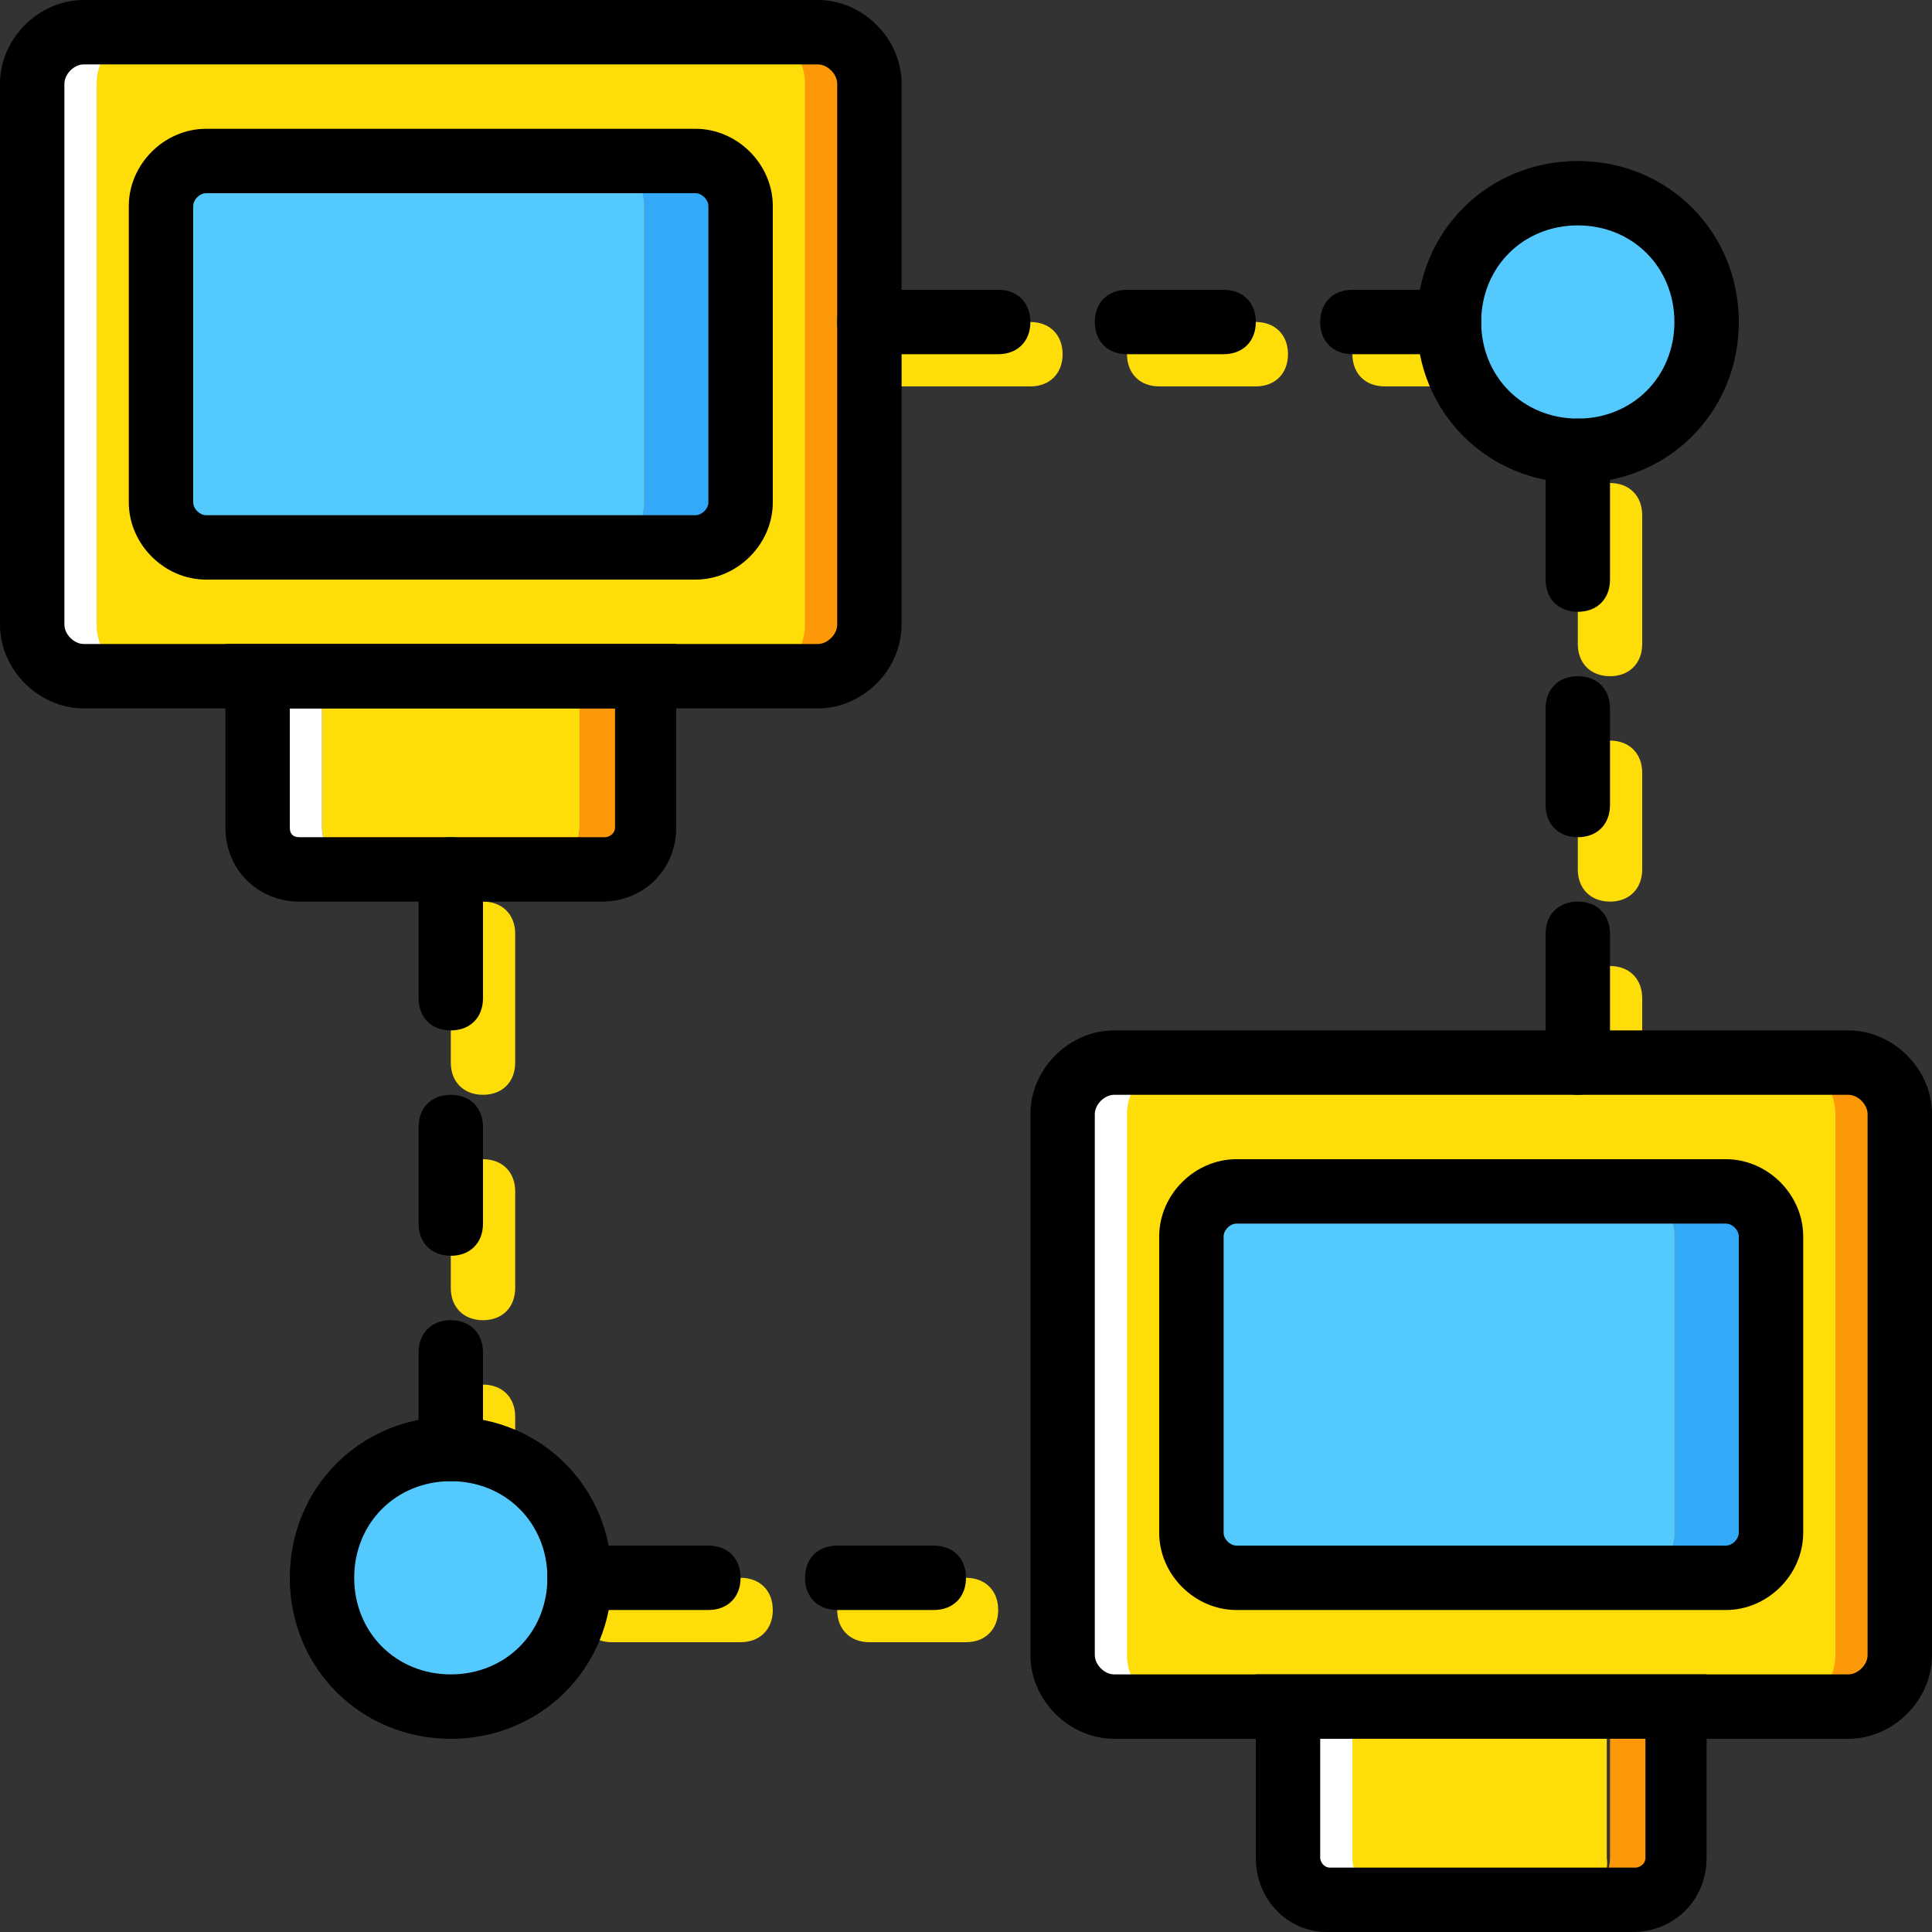<?xml version="1.0" encoding="iso-8859-1"?>
<!-- Uploaded to: SVG Repo, www.svgrepo.com, Generator: SVG Repo Mixer Tools -->
<svg height="800px" width="800px" version="1.1" id="Layer_1" xmlns="http://www.w3.org/2000/svg" xmlns:xlink="http://www.w3.org/1999/xlink" 
	 viewBox="0 0 512 512" xml:space="preserve">
<rect x="0" y="0" width="512" height="512" fill="#333333" stroke="none"/>
<g transform="translate(1 1)">
	<path style="fill:#FFDD09;" d="M255,434.2h-25.6c-5.12,0-8.533-3.413-8.533-8.533s3.413-8.533,8.533-8.533H255
		c5.12,0,8.533,3.413,8.533,8.533S260.12,434.2,255,434.2z M195.267,434.2h-34.133c-5.12,0-8.533-3.413-8.533-8.533
		s3.413-8.533,8.533-8.533h34.133c5.12,0,8.533,3.413,8.533,8.533S200.387,434.2,195.267,434.2z"/>
	<path style="fill:#FFFFFF;" d="M21.187,7.533c-7.68,0-13.653,5.973-13.653,13.653v143.36c0,7.68,5.973,13.653,13.653,13.653h25.6
		c-7.68,0-13.653-5.973-13.653-13.653V21.187c0-7.68,5.973-13.653,13.653-13.653"/>
	<path style="fill:#FD9808;" d="M190.147,7.533c7.68,0,13.653,5.973,13.653,13.653v143.36c0,7.68-5.973,13.653-13.653,13.653h25.6
		c7.68,0,13.653-5.973,13.653-13.653V21.187c0-7.68-5.973-13.653-13.653-13.653"/>
	<path style="fill:#FFDD09;" d="M141.507,229.4H94.573c-5.12,0-10.24-5.12-10.24-11.093V178.2H152.6v40.107
		C152.6,224.28,147.48,229.4,141.507,229.4"/>
	<path style="fill:#FFFFFF;" d="M84.333,218.307V178.2H67.267v40.107c0,5.973,5.12,11.093,11.093,11.093h17.067
		C89.453,229.4,84.333,224.28,84.333,218.307"/>
	<path style="fill:#FD9808;" d="M152.6,178.2v40.107c0,5.973-5.12,11.093-11.093,11.093h17.067c5.973,0,11.093-5.12,11.093-11.093
		V178.2H152.6z"/>
	<path style="fill:#FFDD09;" d="M198.68,178.2H38.253c-7.68,0-13.653-5.973-13.653-13.653V21.187c0-7.68,5.973-13.653,13.653-13.653
		H198.68c7.68,0,13.653,5.973,13.653,13.653v143.36C212.333,172.227,206.36,178.2,198.68,178.2"/>
	<path style="fill:#54C9FD;" d="M41.667,132.12V53.613c0-6.827,5.12-11.947,11.947-11.947H157.72c6.827,0,11.947,5.12,11.947,11.947
		v78.507c0,6.827-5.12,11.947-11.947,11.947H53.613C46.787,144.067,41.667,138.947,41.667,132.12"/>
	<path style="fill:#33A9F8;" d="M183.32,41.667h-25.6c6.827,0,11.947,5.12,11.947,11.947v78.507c0,6.827-5.12,11.947-11.947,11.947
		h25.6c6.827,0,11.947-5.12,11.947-11.947V53.613C195.267,46.787,190.147,41.667,183.32,41.667"/>
	<path style="fill:#FFFFFF;" d="M294.253,280.6c-7.68,0-13.653,5.973-13.653,13.653v143.36c0,7.68,5.973,13.653,13.653,13.653h25.6
		c-7.68,0-13.653-5.973-13.653-13.653v-143.36c0-7.68,5.973-13.653,13.653-13.653"/>
	<path style="fill:#FD9808;" d="M463.213,280.6c7.68,0,13.653,5.973,13.653,13.653v143.36c0,7.68-5.973,13.653-13.653,13.653h25.6
		c7.68,0,13.653-5.973,13.653-13.653v-143.36c0-7.68-5.973-13.653-13.653-13.653"/>
	<path style="fill:#FFDD09;" d="M414.573,502.467H367.64c-5.973,0-11.093-5.12-11.093-11.093v-40.107h68.267v40.107
		C425.667,497.347,420.547,502.467,414.573,502.467"/>
	<path style="fill:#FFFFFF;" d="M357.4,491.373v-40.107h-17.067v40.107c0,5.973,5.12,11.093,11.093,11.093h17.067
		C362.52,502.467,357.4,497.347,357.4,491.373"/>
	<path style="fill:#FD9808;" d="M425.667,451.267v40.107c0,5.973-5.12,11.093-11.093,11.093h17.067
		c5.973,0,11.093-5.12,11.093-11.093v-40.107H425.667z"/>
	<path style="fill:#FFDD09;" d="M471.747,451.267H311.32c-7.68,0-13.653-5.973-13.653-13.653v-143.36
		c0-7.68,5.973-13.653,13.653-13.653h160.427c7.68,0,13.653,5.973,13.653,13.653v143.36
		C485.4,445.293,479.427,451.267,471.747,451.267"/>
	<path style="fill:#54C9FD;" d="M314.733,405.187V326.68c0-6.827,5.12-11.947,11.947-11.947h104.107
		c6.827,0,11.947,5.12,11.947,11.947v78.507c0,6.827-5.12,11.947-11.947,11.947H326.68
		C319.853,417.133,314.733,412.013,314.733,405.187"/>
	<path style="fill:#33A9F8;" d="M456.387,314.733h-25.6c6.827,0,11.947,5.12,11.947,11.947v78.507
		c0,6.827-5.12,11.947-11.947,11.947h25.6c6.827,0,11.947-5.12,11.947-11.947V326.68
		C468.333,319.853,463.213,314.733,456.387,314.733"/>
	<g>
		<path style="fill:#FFDD09;" d="M127,408.6c-5.12,0-8.533-3.413-8.533-8.533v-25.6c0-5.12,3.413-8.533,8.533-8.533
			s8.533,3.413,8.533,8.533v25.6C135.533,405.187,132.12,408.6,127,408.6z M127,348.867c-5.12,0-8.533-3.413-8.533-8.533v-25.6
			c0-5.12,3.413-8.533,8.533-8.533s8.533,3.413,8.533,8.533v25.6C135.533,345.453,132.12,348.867,127,348.867z M127,289.133
			c-5.12,0-8.533-3.413-8.533-8.533v-34.133c0-5.12,3.413-8.533,8.533-8.533s8.533,3.413,8.533,8.533V280.6
			C135.533,285.72,132.12,289.133,127,289.133z"/>
		<path style="fill:#FFDD09;" d="M391.533,101.4h-25.6c-5.12,0-8.533-3.413-8.533-8.533s3.413-8.533,8.533-8.533h25.6
			c5.12,0,8.533,3.413,8.533,8.533S396.653,101.4,391.533,101.4z M331.8,101.4h-25.6c-5.12,0-8.533-3.413-8.533-8.533
			s3.413-8.533,8.533-8.533h25.6c5.12,0,8.533,3.413,8.533,8.533S336.92,101.4,331.8,101.4z M272.067,101.4h-34.133
			c-5.12,0-8.533-3.413-8.533-8.533s3.413-8.533,8.533-8.533h34.133c5.12,0,8.533,3.413,8.533,8.533S277.187,101.4,272.067,101.4z"
			/>
		<path style="fill:#FFDD09;" d="M425.667,306.2c-5.12,0-8.533-3.413-8.533-8.533v-34.133c0-5.12,3.413-8.533,8.533-8.533
			c5.12,0,8.533,3.413,8.533,8.533v34.133C434.2,302.787,430.787,306.2,425.667,306.2z M425.667,237.933
			c-5.12,0-8.533-3.413-8.533-8.533v-25.6c0-5.12,3.413-8.533,8.533-8.533c5.12,0,8.533,3.413,8.533,8.533v25.6
			C434.2,234.52,430.787,237.933,425.667,237.933z M425.667,178.2c-5.12,0-8.533-3.413-8.533-8.533v-34.133
			c0-5.12,3.413-8.533,8.533-8.533c5.12,0,8.533,3.413,8.533,8.533v34.133C434.2,174.787,430.787,178.2,425.667,178.2z"/>
	</g>
	<g>
		<path style="fill:#54C9FD;" d="M152.6,417.133c0,18.773-15.36,34.133-34.133,34.133s-34.133-15.36-34.133-34.133
			S99.693,383,118.467,383S152.6,398.36,152.6,417.133"/>
		<path style="fill:#54C9FD;" d="M417.133,118.467c18.773,0,34.133-15.36,34.133-34.133S435.907,50.2,417.133,50.2
			S383,65.56,383,84.333S398.36,118.467,417.133,118.467"/>
	</g>
	<path d="M215.747,186.733H21.187C9.24,186.733-1,176.493-1,164.547V21.187C-1,9.24,9.24-1,21.187-1h194.56
		c11.947,0,22.187,10.24,22.187,22.187v143.36C237.933,176.493,227.693,186.733,215.747,186.733z M21.187,16.067
		c-2.56,0-5.12,2.56-5.12,5.12v143.36c0,2.56,2.56,5.12,5.12,5.12h194.56c2.56,0,5.12-2.56,5.12-5.12V21.187
		c0-2.56-2.56-5.12-5.12-5.12H21.187z"/>
	<path d="M183.32,152.6H53.613c-11.093,0-20.48-9.387-20.48-20.48V53.613c0-11.093,9.387-20.48,20.48-20.48H183.32
		c11.093,0,20.48,9.387,20.48,20.48v78.507C203.8,143.213,194.413,152.6,183.32,152.6z M53.613,50.2
		c-1.707,0-3.413,1.707-3.413,3.413v78.507c0,1.707,1.707,3.413,3.413,3.413H183.32c1.707,0,3.413-1.707,3.413-3.413V53.613
		c0-1.707-1.707-3.413-3.413-3.413H53.613z"/>
	<path d="M456.387,425.667H326.68c-11.093,0-20.48-9.387-20.48-20.48V326.68c0-11.093,9.387-20.48,20.48-20.48h129.707
		c11.093,0,20.48,9.387,20.48,20.48v78.507C476.867,416.28,467.48,425.667,456.387,425.667z M326.68,323.267
		c-1.707,0-3.413,1.707-3.413,3.413v78.507c0,1.707,1.707,3.413,3.413,3.413h129.707c1.707,0,3.413-1.707,3.413-3.413V326.68
		c0-1.707-1.707-3.413-3.413-3.413H326.68z"/>
	<path d="M158.573,237.933H78.36c-11.093,0-19.627-8.533-19.627-19.627v-48.64H178.2v48.64
		C178.2,229.4,169.667,237.933,158.573,237.933z M75.8,186.733v31.573c0,1.707,0.853,2.56,2.56,2.56h81.067
		c0.853,0,2.56-0.853,2.56-2.56v-31.573H75.8z"/>
	<path d="M431.64,511h-81.067c-10.24,0-18.773-8.533-18.773-19.627v-48.64h119.467v48.64C451.267,502.467,442.733,511,431.64,511z
		 M348.867,459.8v31.573c0,0.853,0.853,2.56,2.56,2.56h81.067c0.853,0,2.56-0.853,2.56-2.56V459.8H348.867z"/>
	<path d="M488.813,459.8h-194.56c-11.947,0-22.187-10.24-22.187-22.187v-143.36c0-11.947,10.24-22.187,22.187-22.187h194.56
		c11.947,0,22.187,10.24,22.187,22.187v143.36C511,449.56,500.76,459.8,488.813,459.8z M294.253,289.133
		c-2.56,0-5.12,2.56-5.12,5.12v143.36c0,2.56,2.56,5.12,5.12,5.12h194.56c2.56,0,5.12-2.56,5.12-5.12v-143.36
		c0-2.56-2.56-5.12-5.12-5.12H294.253z"/>
	<path d="M118.467,459.8c-23.893,0-42.667-18.773-42.667-42.667c0-23.893,18.773-42.667,42.667-42.667s42.667,18.773,42.667,42.667
		C161.133,441.027,142.36,459.8,118.467,459.8z M118.467,391.533c-14.507,0-25.6,11.093-25.6,25.6c0,14.507,11.093,25.6,25.6,25.6
		s25.6-11.093,25.6-25.6C144.067,402.627,132.973,391.533,118.467,391.533z"/>
	<path d="M118.467,391.533c-5.12,0-8.533-3.413-8.533-8.533v-25.6c0-5.12,3.413-8.533,8.533-8.533S127,352.28,127,357.4V383
		C127,388.12,123.587,391.533,118.467,391.533z M118.467,331.8c-5.12,0-8.533-3.413-8.533-8.533v-25.6
		c0-5.12,3.413-8.533,8.533-8.533s8.533,3.413,8.533,8.533v25.6C127,328.387,123.587,331.8,118.467,331.8z M118.467,272.067
		c-5.12,0-8.533-3.413-8.533-8.533V229.4c0-5.12,3.413-8.533,8.533-8.533S127,224.28,127,229.4v34.133
		C127,268.653,123.587,272.067,118.467,272.067z"/>
	<path d="M246.467,425.667h-25.6c-5.12,0-8.533-3.413-8.533-8.533s3.413-8.533,8.533-8.533h25.6c5.12,0,8.533,3.413,8.533,8.533
		S251.587,425.667,246.467,425.667z M186.733,425.667H152.6c-5.12,0-8.533-3.413-8.533-8.533s3.413-8.533,8.533-8.533h34.133
		c5.12,0,8.533,3.413,8.533,8.533S191.853,425.667,186.733,425.667z"/>
	<path d="M417.133,127c-23.893,0-42.667-18.773-42.667-42.667s18.773-42.667,42.667-42.667c23.893,0,42.667,18.773,42.667,42.667
		S441.027,127,417.133,127z M417.133,58.733c-14.507,0-25.6,11.093-25.6,25.6s11.093,25.6,25.6,25.6c14.507,0,25.6-11.093,25.6-25.6
		S431.64,58.733,417.133,58.733z"/>
	<path d="M383,92.867h-25.6c-5.12,0-8.533-3.413-8.533-8.533S352.28,75.8,357.4,75.8H383c5.12,0,8.533,3.413,8.533,8.533
		S388.12,92.867,383,92.867z M323.267,92.867h-25.6c-5.12,0-8.533-3.413-8.533-8.533s3.413-8.533,8.533-8.533h25.6
		c5.12,0,8.533,3.413,8.533,8.533S328.387,92.867,323.267,92.867z M263.533,92.867H229.4c-5.12,0-8.533-3.413-8.533-8.533
		S224.28,75.8,229.4,75.8h34.133c5.12,0,8.533,3.413,8.533,8.533S268.653,92.867,263.533,92.867z"/>
	<path d="M417.133,289.133c-5.12,0-8.533-3.413-8.533-8.533v-34.133c0-5.12,3.413-8.533,8.533-8.533c5.12,0,8.533,3.413,8.533,8.533
		V280.6C425.667,285.72,422.253,289.133,417.133,289.133z M417.133,220.867c-5.12,0-8.533-3.413-8.533-8.533v-25.6
		c0-5.12,3.413-8.533,8.533-8.533c5.12,0,8.533,3.413,8.533,8.533v25.6C425.667,217.453,422.253,220.867,417.133,220.867z
		 M417.133,161.133c-5.12,0-8.533-3.413-8.533-8.533v-34.133c0-5.12,3.413-8.533,8.533-8.533c5.12,0,8.533,3.413,8.533,8.533V152.6
		C425.667,157.72,422.253,161.133,417.133,161.133z"/>
</g>
</svg>